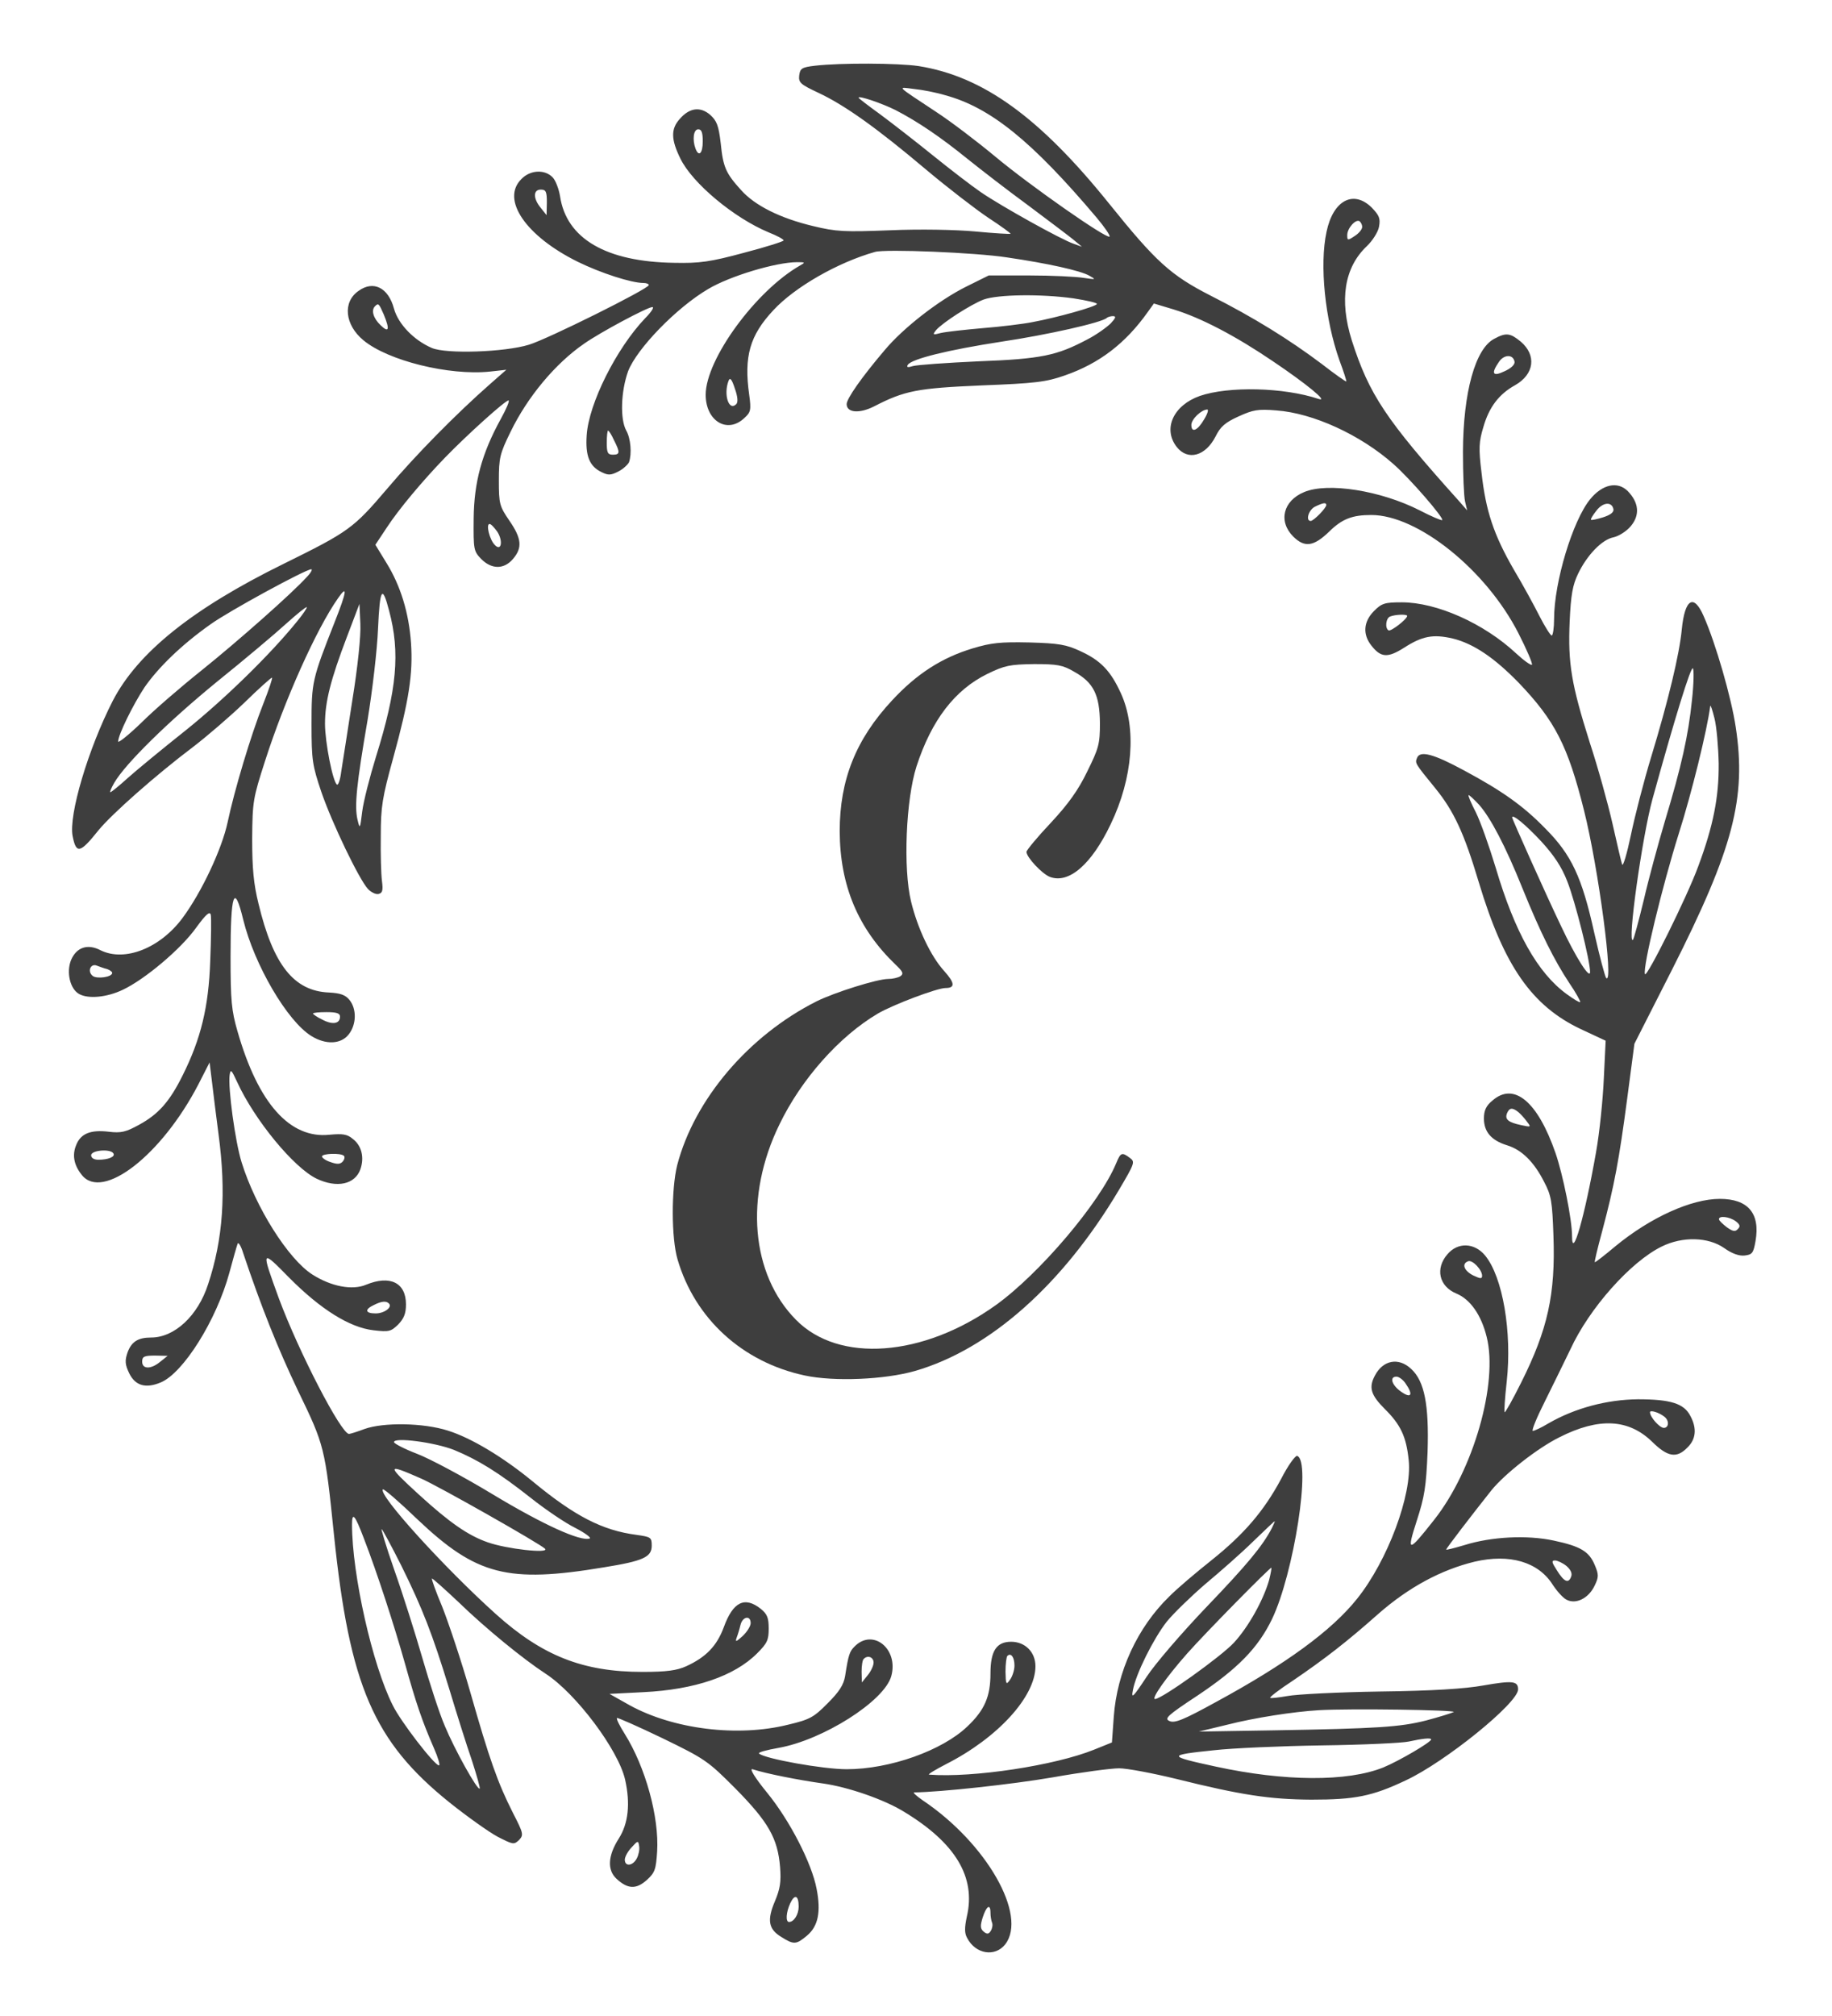 <svg width="20" height="22" viewBox="0 0 20 22" fill="none" xmlns="http://www.w3.org/2000/svg">
<g clip-path="url(#clip0_1854_1952)">
<path d="M8.899 0.717C8.752 0.734 8.735 0.747 8.725 0.823C8.716 0.902 8.739 0.921 8.935 1.013C9.223 1.148 9.573 1.398 10.103 1.845C10.342 2.046 10.65 2.283 10.787 2.375C10.928 2.467 11.036 2.546 11.033 2.552C11.026 2.555 10.853 2.546 10.646 2.526C10.431 2.506 10.038 2.499 9.717 2.513C9.22 2.532 9.131 2.529 8.876 2.467C8.516 2.381 8.241 2.243 8.091 2.075C7.924 1.891 7.894 1.825 7.868 1.562C7.845 1.368 7.825 1.319 7.753 1.253C7.645 1.161 7.528 1.174 7.42 1.299C7.322 1.408 7.325 1.523 7.429 1.733C7.56 2 8.012 2.378 8.392 2.536C8.483 2.572 8.555 2.611 8.555 2.624C8.555 2.634 8.359 2.697 8.12 2.759C7.753 2.858 7.639 2.874 7.361 2.868C6.618 2.858 6.183 2.605 6.114 2.141C6.101 2.062 6.065 1.967 6.032 1.934C5.944 1.845 5.787 1.855 5.692 1.954C5.466 2.177 5.741 2.578 6.31 2.858C6.559 2.98 6.893 3.088 7.024 3.088C7.056 3.088 7.083 3.098 7.083 3.111C7.083 3.151 5.973 3.703 5.774 3.762C5.505 3.844 4.874 3.864 4.716 3.798C4.517 3.713 4.347 3.535 4.301 3.368C4.239 3.137 4.075 3.058 3.915 3.174C3.738 3.295 3.764 3.545 3.967 3.713C4.235 3.936 4.903 4.101 5.348 4.055L5.528 4.035L5.348 4.193C4.982 4.515 4.546 4.956 4.226 5.334C3.856 5.768 3.81 5.801 3.09 6.156C2.102 6.642 1.503 7.122 1.231 7.648C0.963 8.171 0.747 8.898 0.793 9.125C0.832 9.322 0.874 9.312 1.074 9.062C1.218 8.885 1.702 8.457 2.108 8.151C2.262 8.033 2.514 7.816 2.668 7.668C2.822 7.517 2.959 7.395 2.969 7.395C2.979 7.395 2.936 7.523 2.874 7.681C2.737 8.026 2.557 8.631 2.485 8.973C2.422 9.266 2.203 9.733 1.994 10.016C1.748 10.348 1.362 10.499 1.1 10.371C0.956 10.295 0.835 10.338 0.776 10.476C0.721 10.611 0.766 10.795 0.865 10.848C0.966 10.903 1.166 10.884 1.339 10.802C1.578 10.69 1.974 10.358 2.141 10.124C2.249 9.976 2.291 9.94 2.301 9.983C2.308 10.016 2.305 10.242 2.295 10.486C2.278 10.989 2.193 11.337 1.994 11.735C1.85 12.025 1.729 12.159 1.519 12.274C1.375 12.353 1.323 12.367 1.185 12.35C0.989 12.327 0.881 12.37 0.832 12.495C0.786 12.603 0.806 12.715 0.894 12.823C1.12 13.106 1.765 12.607 2.167 11.831L2.288 11.594L2.314 11.804C2.327 11.919 2.36 12.179 2.386 12.38C2.471 13.014 2.435 13.524 2.272 14.014C2.161 14.359 1.905 14.596 1.65 14.596C1.506 14.596 1.434 14.642 1.391 14.763C1.362 14.849 1.365 14.892 1.411 14.987C1.477 15.122 1.591 15.155 1.755 15.086C2 14.984 2.363 14.408 2.504 13.889C2.543 13.744 2.583 13.603 2.593 13.576C2.599 13.547 2.629 13.59 2.655 13.675C2.854 14.267 3.034 14.717 3.254 15.178C3.542 15.773 3.548 15.793 3.646 16.749C3.816 18.393 4.078 19.005 4.91 19.672C5.099 19.823 5.335 19.991 5.433 20.044C5.6 20.129 5.61 20.133 5.666 20.08C5.718 20.024 5.715 20.008 5.6 19.784C5.433 19.455 5.342 19.195 5.135 18.469C5.037 18.127 4.896 17.706 4.828 17.535C4.756 17.364 4.707 17.226 4.716 17.226C4.726 17.226 4.854 17.341 5.001 17.479C5.306 17.775 5.715 18.107 5.957 18.265C6.287 18.479 6.749 19.094 6.824 19.419C6.883 19.682 6.86 19.899 6.755 20.064C6.634 20.254 6.628 20.409 6.732 20.504C6.854 20.616 6.945 20.619 7.06 20.517C7.151 20.435 7.161 20.399 7.174 20.205C7.197 19.83 7.047 19.284 6.821 18.923C6.765 18.834 6.726 18.758 6.736 18.748C6.742 18.742 6.965 18.84 7.233 18.969C7.698 19.195 7.727 19.215 8.032 19.521C8.388 19.883 8.49 20.06 8.516 20.373C8.529 20.537 8.516 20.613 8.46 20.747C8.372 20.954 8.388 21.053 8.532 21.139C8.667 21.224 8.693 21.221 8.811 21.122C8.932 21.02 8.964 20.863 8.915 20.613C8.863 20.336 8.624 19.869 8.375 19.564C8.238 19.396 8.179 19.297 8.215 19.307C8.369 19.357 8.725 19.426 8.981 19.462C9.259 19.501 9.648 19.636 9.864 19.768C10.431 20.11 10.656 20.484 10.555 20.915C10.529 21.037 10.529 21.096 10.558 21.148C10.65 21.326 10.863 21.359 10.974 21.218C11.219 20.902 10.771 20.116 10.077 19.649C10.005 19.6 9.963 19.56 9.979 19.56C10.264 19.557 11.049 19.472 11.491 19.396C11.805 19.34 12.132 19.297 12.217 19.297C12.303 19.297 12.584 19.35 12.842 19.413C13.553 19.59 13.864 19.636 14.315 19.639C14.79 19.639 14.979 19.603 15.346 19.429C15.778 19.228 16.573 18.584 16.573 18.436C16.573 18.344 16.514 18.337 16.194 18.393C15.994 18.429 15.637 18.452 15.068 18.459C14.61 18.466 14.155 18.489 14.057 18.508C13.958 18.525 13.873 18.535 13.867 18.528C13.857 18.521 13.968 18.436 14.109 18.344C14.462 18.104 14.708 17.913 15.048 17.611C15.379 17.321 15.732 17.131 16.099 17.042C16.482 16.953 16.793 17.045 16.95 17.292C16.995 17.361 17.061 17.436 17.1 17.456C17.202 17.512 17.342 17.443 17.408 17.305C17.454 17.21 17.454 17.183 17.411 17.081C17.349 16.93 17.254 16.874 16.963 16.812C16.671 16.749 16.282 16.769 15.988 16.861C15.876 16.894 15.788 16.917 15.788 16.91C15.788 16.897 16.076 16.522 16.282 16.263C16.426 16.085 16.786 15.802 17.025 15.684C17.454 15.467 17.778 15.483 18.036 15.733C18.206 15.901 18.305 15.917 18.422 15.796C18.514 15.707 18.527 15.589 18.455 15.454C18.386 15.316 18.239 15.27 17.882 15.27C17.545 15.273 17.195 15.365 16.904 15.533C16.828 15.579 16.75 15.615 16.734 15.615C16.717 15.615 16.776 15.47 16.864 15.296C16.953 15.118 17.077 14.862 17.143 14.727C17.349 14.277 17.804 13.767 18.141 13.603C18.367 13.491 18.648 13.498 18.822 13.619C18.91 13.682 18.988 13.708 19.047 13.701C19.129 13.691 19.142 13.675 19.165 13.544C19.218 13.241 19.083 13.083 18.776 13.083C18.462 13.083 18.017 13.287 17.64 13.596C17.522 13.695 17.421 13.774 17.411 13.774C17.404 13.774 17.441 13.619 17.493 13.428C17.624 12.935 17.676 12.656 17.765 11.982L17.843 11.39L18.252 10.585C18.923 9.259 19.067 8.71 18.949 7.934C18.9 7.609 18.73 7.02 18.599 6.724C18.491 6.475 18.393 6.534 18.36 6.869C18.334 7.142 18.213 7.645 18.026 8.26C17.945 8.526 17.846 8.911 17.804 9.115C17.761 9.319 17.719 9.46 17.709 9.434C17.699 9.407 17.653 9.207 17.604 8.99C17.555 8.773 17.444 8.372 17.355 8.102C17.156 7.471 17.116 7.244 17.136 6.784C17.149 6.491 17.169 6.383 17.228 6.261C17.326 6.057 17.49 5.886 17.617 5.863C17.673 5.85 17.758 5.797 17.804 5.741C17.905 5.62 17.892 5.485 17.771 5.36C17.66 5.248 17.493 5.284 17.359 5.449C17.169 5.682 16.966 6.353 16.966 6.754C16.966 6.853 16.953 6.935 16.94 6.935C16.927 6.935 16.868 6.843 16.809 6.728C16.753 6.616 16.626 6.383 16.524 6.212C16.308 5.837 16.22 5.577 16.174 5.159C16.141 4.893 16.145 4.821 16.194 4.66C16.256 4.443 16.364 4.301 16.541 4.203C16.75 4.084 16.776 3.877 16.603 3.729C16.488 3.634 16.442 3.627 16.315 3.696C16.105 3.802 15.974 4.282 15.971 4.929C15.971 5.173 15.981 5.416 15.994 5.472L16.017 5.57L15.928 5.468C15.127 4.577 14.947 4.305 14.757 3.713C14.62 3.275 14.675 2.92 14.921 2.687C14.983 2.628 15.045 2.532 15.055 2.473C15.071 2.384 15.058 2.352 14.976 2.266C14.777 2.069 14.554 2.184 14.482 2.529C14.403 2.891 14.466 3.492 14.623 3.933C14.669 4.055 14.701 4.157 14.698 4.163C14.691 4.166 14.57 4.081 14.43 3.972C14.076 3.706 13.69 3.466 13.216 3.226C12.78 3.003 12.62 2.858 12.109 2.223C11.35 1.28 10.732 0.833 10.028 0.721C9.805 0.688 9.18 0.685 8.899 0.717ZM10.322 1.04C10.813 1.174 11.265 1.539 11.972 2.375C12.06 2.48 12.123 2.572 12.113 2.582C12.083 2.611 11.249 2.029 10.863 1.707C10.666 1.543 10.375 1.322 10.218 1.22C9.773 0.925 9.792 0.948 9.979 0.971C10.07 0.98 10.224 1.01 10.322 1.04ZM9.776 1.201C10.018 1.326 10.27 1.497 10.561 1.733C10.709 1.852 11.007 2.082 11.223 2.24C11.438 2.401 11.661 2.569 11.713 2.611L11.812 2.693L11.723 2.661C11.586 2.615 10.931 2.25 10.709 2.098C10.604 2.026 10.365 1.842 10.182 1.694C9.999 1.546 9.74 1.345 9.612 1.25C9.481 1.155 9.373 1.073 9.373 1.066C9.373 1.04 9.629 1.128 9.776 1.201ZM7.672 1.543C7.672 1.674 7.629 1.717 7.593 1.622C7.557 1.526 7.57 1.411 7.623 1.411C7.659 1.411 7.672 1.447 7.672 1.543ZM5.97 2.207L5.967 2.348L5.904 2.269C5.819 2.167 5.819 2.069 5.904 2.069C5.96 2.069 5.97 2.092 5.97 2.207ZM14.871 2.476C14.871 2.503 14.835 2.546 14.79 2.575C14.711 2.628 14.708 2.624 14.708 2.565C14.708 2.49 14.8 2.388 14.842 2.414C14.858 2.427 14.871 2.453 14.871 2.476ZM10.993 2.809C11.438 2.874 11.795 2.953 11.893 3.009C11.969 3.052 11.965 3.052 11.828 3.032C11.746 3.019 11.481 3.006 11.239 3.006H10.794L10.542 3.131C10.247 3.279 9.861 3.578 9.658 3.821C9.406 4.117 9.243 4.351 9.243 4.41C9.243 4.505 9.383 4.515 9.54 4.436C9.877 4.262 10.015 4.236 10.715 4.206C11.301 4.183 11.416 4.17 11.625 4.097C12.001 3.966 12.286 3.749 12.531 3.404L12.597 3.312L12.813 3.377C13.114 3.469 13.49 3.667 13.893 3.94C14.259 4.186 14.508 4.39 14.397 4.354C14.014 4.226 13.412 4.213 13.098 4.321C12.81 4.423 12.692 4.679 12.846 4.877C12.967 5.031 13.16 4.979 13.271 4.762C13.323 4.656 13.376 4.61 13.52 4.545C13.68 4.472 13.733 4.462 13.935 4.479C14.335 4.508 14.852 4.745 15.212 5.064C15.395 5.225 15.765 5.653 15.745 5.676C15.736 5.682 15.627 5.636 15.5 5.57C15.074 5.353 14.495 5.261 14.237 5.37C14.008 5.465 13.952 5.689 14.119 5.856C14.243 5.978 14.341 5.965 14.511 5.801C14.652 5.662 14.764 5.62 14.97 5.62C15.477 5.62 16.223 6.218 16.576 6.909C16.668 7.089 16.734 7.244 16.724 7.254C16.714 7.264 16.635 7.208 16.55 7.129C16.2 6.803 15.686 6.573 15.303 6.573C15.117 6.573 15.084 6.583 14.999 6.669C14.885 6.784 14.875 6.922 14.97 7.043C15.074 7.178 15.15 7.181 15.326 7.07C15.526 6.941 15.644 6.918 15.86 6.968C16.086 7.024 16.311 7.175 16.58 7.451C16.976 7.865 17.116 8.138 17.293 8.845C17.45 9.47 17.62 10.752 17.535 10.673C17.522 10.66 17.463 10.437 17.404 10.177C17.27 9.572 17.156 9.328 16.871 9.042C16.632 8.796 16.4 8.631 15.984 8.408C15.65 8.227 15.503 8.188 15.47 8.27C15.447 8.329 15.444 8.326 15.667 8.599C15.873 8.852 15.984 9.092 16.145 9.631C16.419 10.542 16.724 10.979 17.261 11.232L17.529 11.357L17.509 11.768C17.499 11.995 17.463 12.357 17.424 12.574C17.3 13.277 17.162 13.761 17.162 13.488C17.162 13.31 17.064 12.823 16.982 12.584C16.786 12.018 16.527 11.804 16.292 12.011C16.223 12.067 16.2 12.12 16.2 12.205C16.2 12.353 16.282 12.445 16.452 12.498C16.613 12.547 16.747 12.679 16.858 12.899C16.936 13.047 16.946 13.113 16.959 13.484C16.982 14.126 16.897 14.507 16.606 15.089C16.514 15.273 16.433 15.418 16.426 15.411C16.419 15.405 16.429 15.253 16.449 15.076C16.508 14.54 16.406 13.935 16.213 13.701C16.096 13.56 15.915 13.553 15.801 13.688C15.667 13.843 15.709 14.037 15.899 14.116C16.05 14.178 16.171 14.349 16.23 14.589C16.357 15.092 16.086 16.042 15.657 16.585C15.372 16.947 15.353 16.947 15.467 16.595C15.552 16.332 15.569 16.227 15.585 15.842C15.601 15.332 15.552 15.072 15.405 14.938C15.268 14.809 15.097 14.842 15.009 15.013C14.94 15.142 14.966 15.224 15.117 15.375C15.29 15.546 15.353 15.677 15.379 15.937C15.418 16.309 15.15 17.029 14.816 17.446C14.538 17.795 14.037 18.16 13.274 18.574C12.921 18.768 12.823 18.808 12.767 18.781C12.708 18.755 12.741 18.722 13.075 18.502C13.513 18.209 13.733 17.985 13.886 17.67C14.125 17.173 14.318 15.937 14.161 15.888C14.142 15.881 14.06 15.993 13.985 16.141C13.798 16.489 13.582 16.743 13.219 17.032C13.058 17.16 12.852 17.334 12.767 17.42C12.417 17.759 12.194 18.245 12.159 18.735L12.139 19.015L11.943 19.094C11.52 19.265 10.624 19.403 10.143 19.366C10.126 19.363 10.208 19.314 10.329 19.251C10.892 18.965 11.304 18.515 11.304 18.183C11.304 18.028 11.19 17.916 11.039 17.916C10.879 17.916 10.813 18.015 10.813 18.262C10.813 18.515 10.748 18.663 10.561 18.84C10.287 19.103 9.714 19.307 9.243 19.307C8.984 19.307 8.346 19.192 8.287 19.136C8.271 19.123 8.369 19.097 8.5 19.074C8.984 18.988 9.655 18.564 9.73 18.291C9.812 17.992 9.527 17.765 9.328 17.969C9.275 18.022 9.262 18.058 9.226 18.291C9.21 18.387 9.161 18.462 9.036 18.587C8.883 18.742 8.84 18.765 8.604 18.821C8.051 18.959 7.351 18.87 6.876 18.61L6.654 18.485L7.024 18.466C7.583 18.439 8.019 18.291 8.267 18.041C8.375 17.933 8.392 17.897 8.392 17.772C8.392 17.654 8.375 17.614 8.307 17.558C8.13 17.417 8.002 17.479 7.901 17.759C7.825 17.962 7.708 18.084 7.492 18.183C7.39 18.229 7.279 18.245 7.014 18.245C6.366 18.245 5.921 18.071 5.41 17.611C4.854 17.111 4.124 16.309 4.18 16.253C4.19 16.243 4.36 16.391 4.559 16.582C5.201 17.19 5.541 17.279 6.592 17.104C7.02 17.035 7.115 16.993 7.115 16.868C7.115 16.776 7.106 16.772 6.945 16.749C6.575 16.7 6.274 16.545 5.816 16.167C5.489 15.898 5.142 15.691 4.89 15.612C4.622 15.526 4.183 15.52 3.977 15.595C3.898 15.625 3.823 15.648 3.81 15.648C3.725 15.648 3.263 14.757 3.044 14.168C2.848 13.629 2.848 13.629 3.159 13.945C3.499 14.287 3.816 14.487 4.078 14.517C4.248 14.537 4.268 14.53 4.347 14.454C4.409 14.389 4.432 14.336 4.432 14.234C4.432 13.997 4.258 13.912 3.996 14.02C3.846 14.083 3.617 14.04 3.411 13.909C3.146 13.741 2.789 13.172 2.638 12.685C2.566 12.455 2.488 11.867 2.507 11.732C2.517 11.663 2.527 11.673 2.589 11.808C2.779 12.222 3.205 12.741 3.457 12.863C3.679 12.968 3.875 12.925 3.934 12.761C3.98 12.63 3.947 12.501 3.852 12.429C3.79 12.376 3.741 12.37 3.597 12.383C3.165 12.429 2.818 12.041 2.593 11.255C2.527 11.028 2.517 10.92 2.517 10.437C2.517 9.743 2.557 9.631 2.655 10.035C2.776 10.529 3.136 11.143 3.398 11.305C3.555 11.403 3.722 11.397 3.807 11.288C3.892 11.18 3.895 11.012 3.816 10.913C3.771 10.857 3.718 10.838 3.591 10.831C3.208 10.815 2.982 10.529 2.822 9.861C2.769 9.647 2.753 9.48 2.753 9.154C2.756 8.743 2.763 8.71 2.894 8.303C3.106 7.642 3.453 6.866 3.689 6.53C3.797 6.373 3.787 6.452 3.653 6.79C3.407 7.415 3.401 7.441 3.401 7.905C3.401 8.299 3.411 8.355 3.509 8.645C3.627 8.987 3.918 9.592 4.016 9.7C4.049 9.736 4.101 9.762 4.131 9.756C4.176 9.746 4.183 9.716 4.17 9.615C4.16 9.542 4.154 9.319 4.157 9.121C4.157 8.802 4.173 8.704 4.294 8.266C4.464 7.648 4.51 7.352 4.487 7.017C4.464 6.688 4.373 6.392 4.219 6.143L4.098 5.945L4.222 5.758C4.353 5.557 4.615 5.245 4.857 4.995C5.099 4.745 5.515 4.37 5.551 4.37C5.567 4.37 5.528 4.462 5.466 4.574C5.26 4.949 5.175 5.261 5.171 5.659C5.168 5.998 5.171 6.014 5.253 6.1C5.368 6.215 5.502 6.215 5.6 6.1C5.705 5.978 5.695 5.876 5.561 5.682C5.453 5.524 5.446 5.498 5.446 5.245C5.446 4.998 5.456 4.952 5.574 4.712C5.757 4.334 6.062 3.966 6.379 3.749C6.552 3.627 7.069 3.351 7.122 3.351C7.145 3.351 7.109 3.407 7.043 3.473C6.729 3.802 6.428 4.403 6.405 4.748C6.389 4.975 6.435 5.09 6.569 5.153C6.641 5.189 6.67 5.186 6.749 5.146C6.801 5.12 6.854 5.071 6.867 5.044C6.899 4.952 6.886 4.785 6.837 4.699C6.768 4.574 6.778 4.272 6.857 4.051C6.952 3.805 7.384 3.358 7.731 3.154C7.969 3.012 8.473 2.861 8.703 2.861C8.791 2.861 8.794 2.864 8.735 2.897C8.254 3.17 7.704 3.92 7.704 4.308C7.704 4.594 7.94 4.739 8.127 4.561C8.195 4.499 8.202 4.476 8.179 4.308C8.12 3.89 8.185 3.66 8.444 3.384C8.676 3.134 9.144 2.864 9.553 2.749C9.668 2.716 10.653 2.756 10.993 2.809ZM11.72 3.256C11.867 3.279 11.982 3.305 11.975 3.318C11.959 3.348 11.537 3.466 11.272 3.515C11.173 3.535 10.928 3.565 10.728 3.581C10.532 3.598 10.326 3.621 10.27 3.634C10.185 3.657 10.178 3.654 10.218 3.604C10.287 3.522 10.601 3.321 10.738 3.269C10.892 3.213 11.363 3.206 11.72 3.256ZM4.19 3.433C4.258 3.598 4.245 3.637 4.154 3.548C4.075 3.473 4.049 3.384 4.095 3.341C4.131 3.305 4.137 3.312 4.19 3.433ZM12.126 3.529C12.083 3.571 11.969 3.654 11.867 3.706C11.537 3.88 11.37 3.917 10.682 3.943C10.332 3.959 10.008 3.982 9.966 3.995C9.91 4.012 9.894 4.009 9.91 3.982C9.949 3.917 10.352 3.818 10.931 3.729C11.435 3.654 12.034 3.519 12.083 3.469C12.093 3.46 12.123 3.45 12.149 3.45C12.188 3.45 12.181 3.469 12.126 3.529ZM16.534 3.946C16.541 3.976 16.498 4.019 16.426 4.051C16.295 4.114 16.275 4.078 16.364 3.949C16.419 3.867 16.518 3.864 16.534 3.946ZM8.038 4.41C7.956 4.492 7.897 4.305 7.953 4.157C7.969 4.114 7.989 4.137 8.022 4.239C8.055 4.331 8.058 4.39 8.038 4.41ZM13.147 4.574C13.075 4.699 13.006 4.729 13.006 4.637C13.006 4.574 13.117 4.469 13.18 4.469C13.196 4.469 13.183 4.515 13.147 4.574ZM6.703 4.804C6.772 4.939 6.768 4.962 6.69 4.962C6.634 4.962 6.624 4.939 6.624 4.831C6.624 4.758 6.631 4.699 6.638 4.699C6.647 4.699 6.677 4.745 6.703 4.804ZM14.479 5.511C14.479 5.544 14.341 5.685 14.309 5.685C14.25 5.685 14.286 5.561 14.358 5.528C14.446 5.485 14.479 5.482 14.479 5.511ZM17.614 5.557C17.62 5.59 17.581 5.62 17.499 5.646C17.434 5.666 17.375 5.679 17.369 5.672C17.362 5.666 17.388 5.623 17.427 5.574C17.499 5.478 17.598 5.472 17.614 5.557ZM5.43 5.804C5.495 5.906 5.472 6.024 5.4 5.945C5.345 5.889 5.302 5.718 5.345 5.718C5.361 5.718 5.397 5.758 5.43 5.804ZM3.349 6.297C3.188 6.475 2.593 7.001 2.2 7.316C1.977 7.494 1.683 7.747 1.545 7.885C1.405 8.02 1.29 8.112 1.29 8.092C1.29 8.02 1.45 7.694 1.578 7.5C1.729 7.283 1.981 7.037 2.298 6.813C2.498 6.669 3.332 6.215 3.398 6.212C3.414 6.212 3.394 6.251 3.349 6.297ZM4.248 6.665C4.37 7.122 4.334 7.523 4.104 8.26C4.036 8.48 3.967 8.75 3.954 8.858C3.931 9.049 3.928 9.052 3.902 8.941C3.869 8.793 3.892 8.559 4.013 7.856C4.065 7.54 4.118 7.089 4.127 6.859C4.147 6.419 4.173 6.376 4.248 6.665ZM3.244 6.78C2.949 7.145 2.445 7.635 2.026 7.971C1.774 8.171 1.49 8.405 1.395 8.49C1.3 8.576 1.215 8.645 1.205 8.645C1.195 8.645 1.215 8.599 1.247 8.543C1.369 8.332 1.843 7.869 2.367 7.441C2.665 7.201 3.005 6.915 3.123 6.807C3.241 6.701 3.342 6.619 3.349 6.626C3.355 6.632 3.309 6.701 3.244 6.78ZM3.846 7.645C3.794 7.987 3.738 8.336 3.725 8.421C3.715 8.507 3.692 8.572 3.679 8.562C3.633 8.533 3.548 8.099 3.548 7.898C3.548 7.658 3.61 7.415 3.787 6.951L3.924 6.59L3.934 6.807C3.941 6.938 3.905 7.28 3.846 7.645ZM15.362 6.721C15.362 6.757 15.182 6.895 15.159 6.879C15.117 6.856 15.13 6.744 15.176 6.728C15.232 6.705 15.362 6.701 15.362 6.721ZM18.471 7.642C18.432 8.023 18.357 8.362 18.174 8.967C18.102 9.21 17.997 9.595 17.945 9.822C17.889 10.052 17.837 10.246 17.827 10.256C17.761 10.315 17.928 9.131 18.039 8.724C18.288 7.823 18.458 7.274 18.481 7.293C18.494 7.306 18.491 7.464 18.471 7.642ZM18.763 8.332C18.766 8.697 18.704 9.013 18.54 9.453C18.419 9.786 17.974 10.68 17.958 10.63C17.931 10.558 18.151 9.657 18.327 9.098C18.468 8.654 18.635 7.977 18.671 7.704C18.674 7.688 18.694 7.747 18.717 7.839C18.74 7.928 18.759 8.151 18.763 8.332ZM16.148 8.783C16.272 8.924 16.433 9.227 16.622 9.697C16.815 10.174 16.969 10.482 17.133 10.729C17.205 10.834 17.257 10.93 17.251 10.936C17.244 10.943 17.179 10.903 17.103 10.848C16.786 10.617 16.537 10.174 16.328 9.467C16.259 9.24 16.164 8.97 16.112 8.865C16.059 8.763 16.023 8.677 16.033 8.677C16.043 8.677 16.096 8.727 16.148 8.783ZM16.825 9.181C16.963 9.332 17.048 9.457 17.11 9.618C17.195 9.832 17.359 10.482 17.359 10.607C17.359 10.693 17.205 10.453 17.041 10.104C16.871 9.749 16.508 8.937 16.508 8.921C16.508 8.878 16.652 8.996 16.825 9.181ZM1.169 10.575C1.198 10.585 1.225 10.604 1.225 10.617C1.225 10.663 1.058 10.686 1.012 10.65C0.95 10.601 0.989 10.509 1.058 10.538C1.087 10.548 1.136 10.568 1.169 10.575ZM3.712 11.094C3.712 11.173 3.63 11.186 3.519 11.127C3.463 11.101 3.417 11.068 3.417 11.061C3.417 11.051 3.483 11.045 3.564 11.045C3.676 11.045 3.712 11.058 3.712 11.094ZM16.576 12.136C16.603 12.159 16.645 12.205 16.671 12.242C16.717 12.301 16.714 12.301 16.606 12.278C16.465 12.248 16.426 12.215 16.452 12.149C16.478 12.087 16.511 12.084 16.576 12.136ZM1.238 12.587C1.261 12.623 1.182 12.656 1.074 12.656C1.025 12.656 0.995 12.636 0.995 12.607C0.995 12.551 1.208 12.534 1.238 12.587ZM3.754 12.613C3.767 12.623 3.761 12.653 3.741 12.676C3.715 12.705 3.682 12.708 3.61 12.682C3.558 12.666 3.515 12.636 3.515 12.62C3.515 12.587 3.722 12.58 3.754 12.613ZM18.949 13.327C18.995 13.363 19.002 13.383 18.972 13.412C18.943 13.445 18.916 13.438 18.851 13.392C18.805 13.356 18.766 13.32 18.766 13.304C18.766 13.264 18.881 13.277 18.949 13.327ZM16.18 13.922C16.18 13.958 16.161 13.955 16.082 13.918C15.981 13.866 15.955 13.79 16.027 13.764C16.073 13.744 16.18 13.856 16.18 13.922ZM4.245 14.224C4.288 14.264 4.196 14.333 4.101 14.333C3.987 14.333 3.977 14.29 4.082 14.241C4.167 14.198 4.216 14.195 4.245 14.224ZM1.751 14.859C1.65 14.944 1.552 14.944 1.552 14.859C1.552 14.803 1.575 14.793 1.693 14.793L1.83 14.796L1.751 14.859ZM15.343 15.095C15.431 15.22 15.408 15.266 15.297 15.188C15.192 15.115 15.166 15.023 15.245 15.023C15.271 15.023 15.317 15.056 15.343 15.095ZM18.17 15.46C18.226 15.503 18.219 15.582 18.164 15.582C18.118 15.582 18.013 15.464 18.013 15.411C18.013 15.385 18.108 15.411 18.17 15.46ZM4.955 15.822C5.22 15.931 5.443 16.069 5.793 16.345C5.954 16.473 6.173 16.621 6.281 16.674C6.389 16.73 6.458 16.782 6.438 16.789C6.34 16.825 5.927 16.637 5.387 16.312C5.067 16.118 4.69 15.917 4.553 15.865C4.415 15.812 4.301 15.753 4.301 15.737C4.301 15.681 4.746 15.74 4.955 15.822ZM4.595 16.134C4.779 16.213 5.904 16.851 5.95 16.901C6.003 16.956 5.531 16.904 5.325 16.831C5.109 16.756 4.906 16.614 4.572 16.309C4.216 15.983 4.216 15.967 4.595 16.134ZM3.97 16.782C4.118 17.164 4.304 17.739 4.419 18.147C4.543 18.59 4.608 18.781 4.736 19.074C4.782 19.179 4.808 19.265 4.792 19.265C4.743 19.265 4.373 18.785 4.288 18.61C4.065 18.17 3.843 17.18 3.843 16.637C3.843 16.493 3.875 16.532 3.97 16.782ZM13.886 16.674C13.782 16.874 13.611 17.078 13.17 17.538C12.905 17.815 12.61 18.157 12.518 18.298C12.368 18.525 12.348 18.544 12.368 18.443C12.401 18.265 12.591 17.884 12.738 17.696C12.813 17.604 13.003 17.42 13.16 17.285C13.317 17.154 13.553 16.947 13.677 16.825C13.805 16.703 13.909 16.601 13.916 16.601C13.919 16.601 13.906 16.634 13.886 16.674ZM4.379 17.081C4.615 17.558 4.72 17.831 4.903 18.426C4.985 18.699 5.096 19.051 5.152 19.212C5.204 19.373 5.243 19.511 5.237 19.518C5.214 19.544 4.962 19.09 4.857 18.837C4.798 18.702 4.69 18.367 4.612 18.097C4.533 17.824 4.396 17.39 4.304 17.131C4.212 16.868 4.154 16.67 4.167 16.687C4.183 16.703 4.278 16.881 4.379 17.081ZM17.1 17.088C17.149 17.131 17.166 17.17 17.152 17.206C17.123 17.285 17.074 17.262 16.995 17.134C16.94 17.049 16.936 17.029 16.976 17.029C17.002 17.029 17.058 17.055 17.1 17.088ZM13.854 17.246C13.791 17.463 13.631 17.752 13.471 17.926C13.33 18.078 12.682 18.541 12.61 18.541C12.564 18.541 12.734 18.301 12.957 18.048C13.16 17.818 13.87 17.098 13.88 17.108C13.883 17.111 13.873 17.173 13.854 17.246ZM8.195 17.713C8.195 17.745 8.156 17.808 8.107 17.854C8.038 17.916 8.025 17.923 8.041 17.874C8.055 17.838 8.074 17.775 8.084 17.732C8.107 17.64 8.195 17.624 8.195 17.713ZM11.075 18.176C11.075 18.226 11.052 18.295 11.026 18.331C10.984 18.39 10.98 18.383 10.977 18.242C10.977 18.16 10.987 18.081 10.997 18.071C11.036 18.032 11.075 18.084 11.075 18.176ZM9.537 18.143C9.537 18.176 9.508 18.239 9.472 18.282L9.409 18.36L9.406 18.242C9.406 18.176 9.416 18.114 9.429 18.104C9.472 18.058 9.537 18.084 9.537 18.143ZM15.87 18.683C15.844 18.696 15.709 18.738 15.569 18.775C15.284 18.847 15.045 18.863 13.89 18.883L13.088 18.896L13.399 18.821C13.697 18.745 14.122 18.679 14.397 18.663C14.727 18.643 15.909 18.66 15.87 18.683ZM15.624 18.982C15.624 19.011 15.277 19.215 15.101 19.288C14.708 19.445 14.027 19.442 13.271 19.278C12.741 19.163 12.741 19.153 13.252 19.1C13.451 19.077 13.981 19.054 14.43 19.047C14.881 19.041 15.307 19.021 15.379 19.005C15.529 18.972 15.624 18.962 15.624 18.982ZM6.952 20.28C6.909 20.363 6.821 20.373 6.821 20.294C6.821 20.264 6.854 20.202 6.896 20.159C6.965 20.083 6.968 20.083 6.978 20.149C6.984 20.185 6.971 20.244 6.952 20.28ZM8.719 20.807C8.719 20.892 8.667 20.974 8.614 20.974C8.575 20.974 8.581 20.869 8.627 20.77C8.676 20.665 8.719 20.682 8.719 20.807ZM10.813 20.872C10.813 20.909 10.82 20.954 10.83 20.981C10.84 21.004 10.833 21.043 10.817 21.07C10.794 21.109 10.774 21.109 10.738 21.079C10.702 21.047 10.699 21.017 10.728 20.925C10.768 20.8 10.813 20.77 10.813 20.872Z" fill="#3E3E3E"/>
<path d="M10.617 7.076C10.28 7.178 10.008 7.353 9.74 7.642C9.344 8.066 9.167 8.51 9.167 9.072C9.17 9.664 9.367 10.134 9.779 10.529C9.858 10.604 9.868 10.627 9.828 10.654C9.802 10.67 9.743 10.683 9.697 10.683C9.576 10.683 9.108 10.831 8.915 10.927C8.172 11.301 7.58 11.998 7.393 12.715C7.328 12.975 7.328 13.511 7.397 13.744C7.587 14.392 8.107 14.865 8.784 15.01C9.105 15.079 9.655 15.056 9.989 14.961C10.807 14.724 11.602 14.017 12.214 12.988C12.387 12.695 12.394 12.679 12.335 12.636C12.247 12.57 12.234 12.577 12.185 12.695C12.008 13.123 11.347 13.902 10.869 14.244C10.077 14.809 9.157 14.879 8.689 14.402C8.198 13.905 8.126 13.054 8.509 12.271C8.748 11.775 9.164 11.308 9.583 11.061C9.75 10.963 10.231 10.782 10.322 10.782C10.43 10.782 10.424 10.726 10.309 10.598C10.162 10.437 10.018 10.134 9.946 9.838C9.858 9.477 9.89 8.724 10.005 8.365C10.169 7.859 10.424 7.527 10.781 7.353C10.97 7.261 11.026 7.251 11.288 7.247C11.543 7.247 11.602 7.257 11.726 7.33C11.939 7.448 12.005 7.583 12.008 7.892C12.008 8.119 11.995 8.165 11.87 8.418C11.772 8.622 11.661 8.776 11.471 8.98C11.324 9.135 11.206 9.279 11.206 9.296C11.206 9.355 11.376 9.536 11.461 9.569C11.668 9.648 11.916 9.434 12.126 8.993C12.368 8.49 12.41 7.944 12.237 7.566C12.126 7.323 12.018 7.208 11.795 7.106C11.641 7.034 11.559 7.02 11.239 7.011C10.921 7.004 10.823 7.014 10.617 7.076Z" fill="#3E3E3E"/>
</g>
<defs>
<clipPath id="clip0_1854_1952">
<rect width="18.424" height="20.612" fill="white" transform="translate(0.753 0.694)"/>
</clipPath>
</defs>
</svg>
